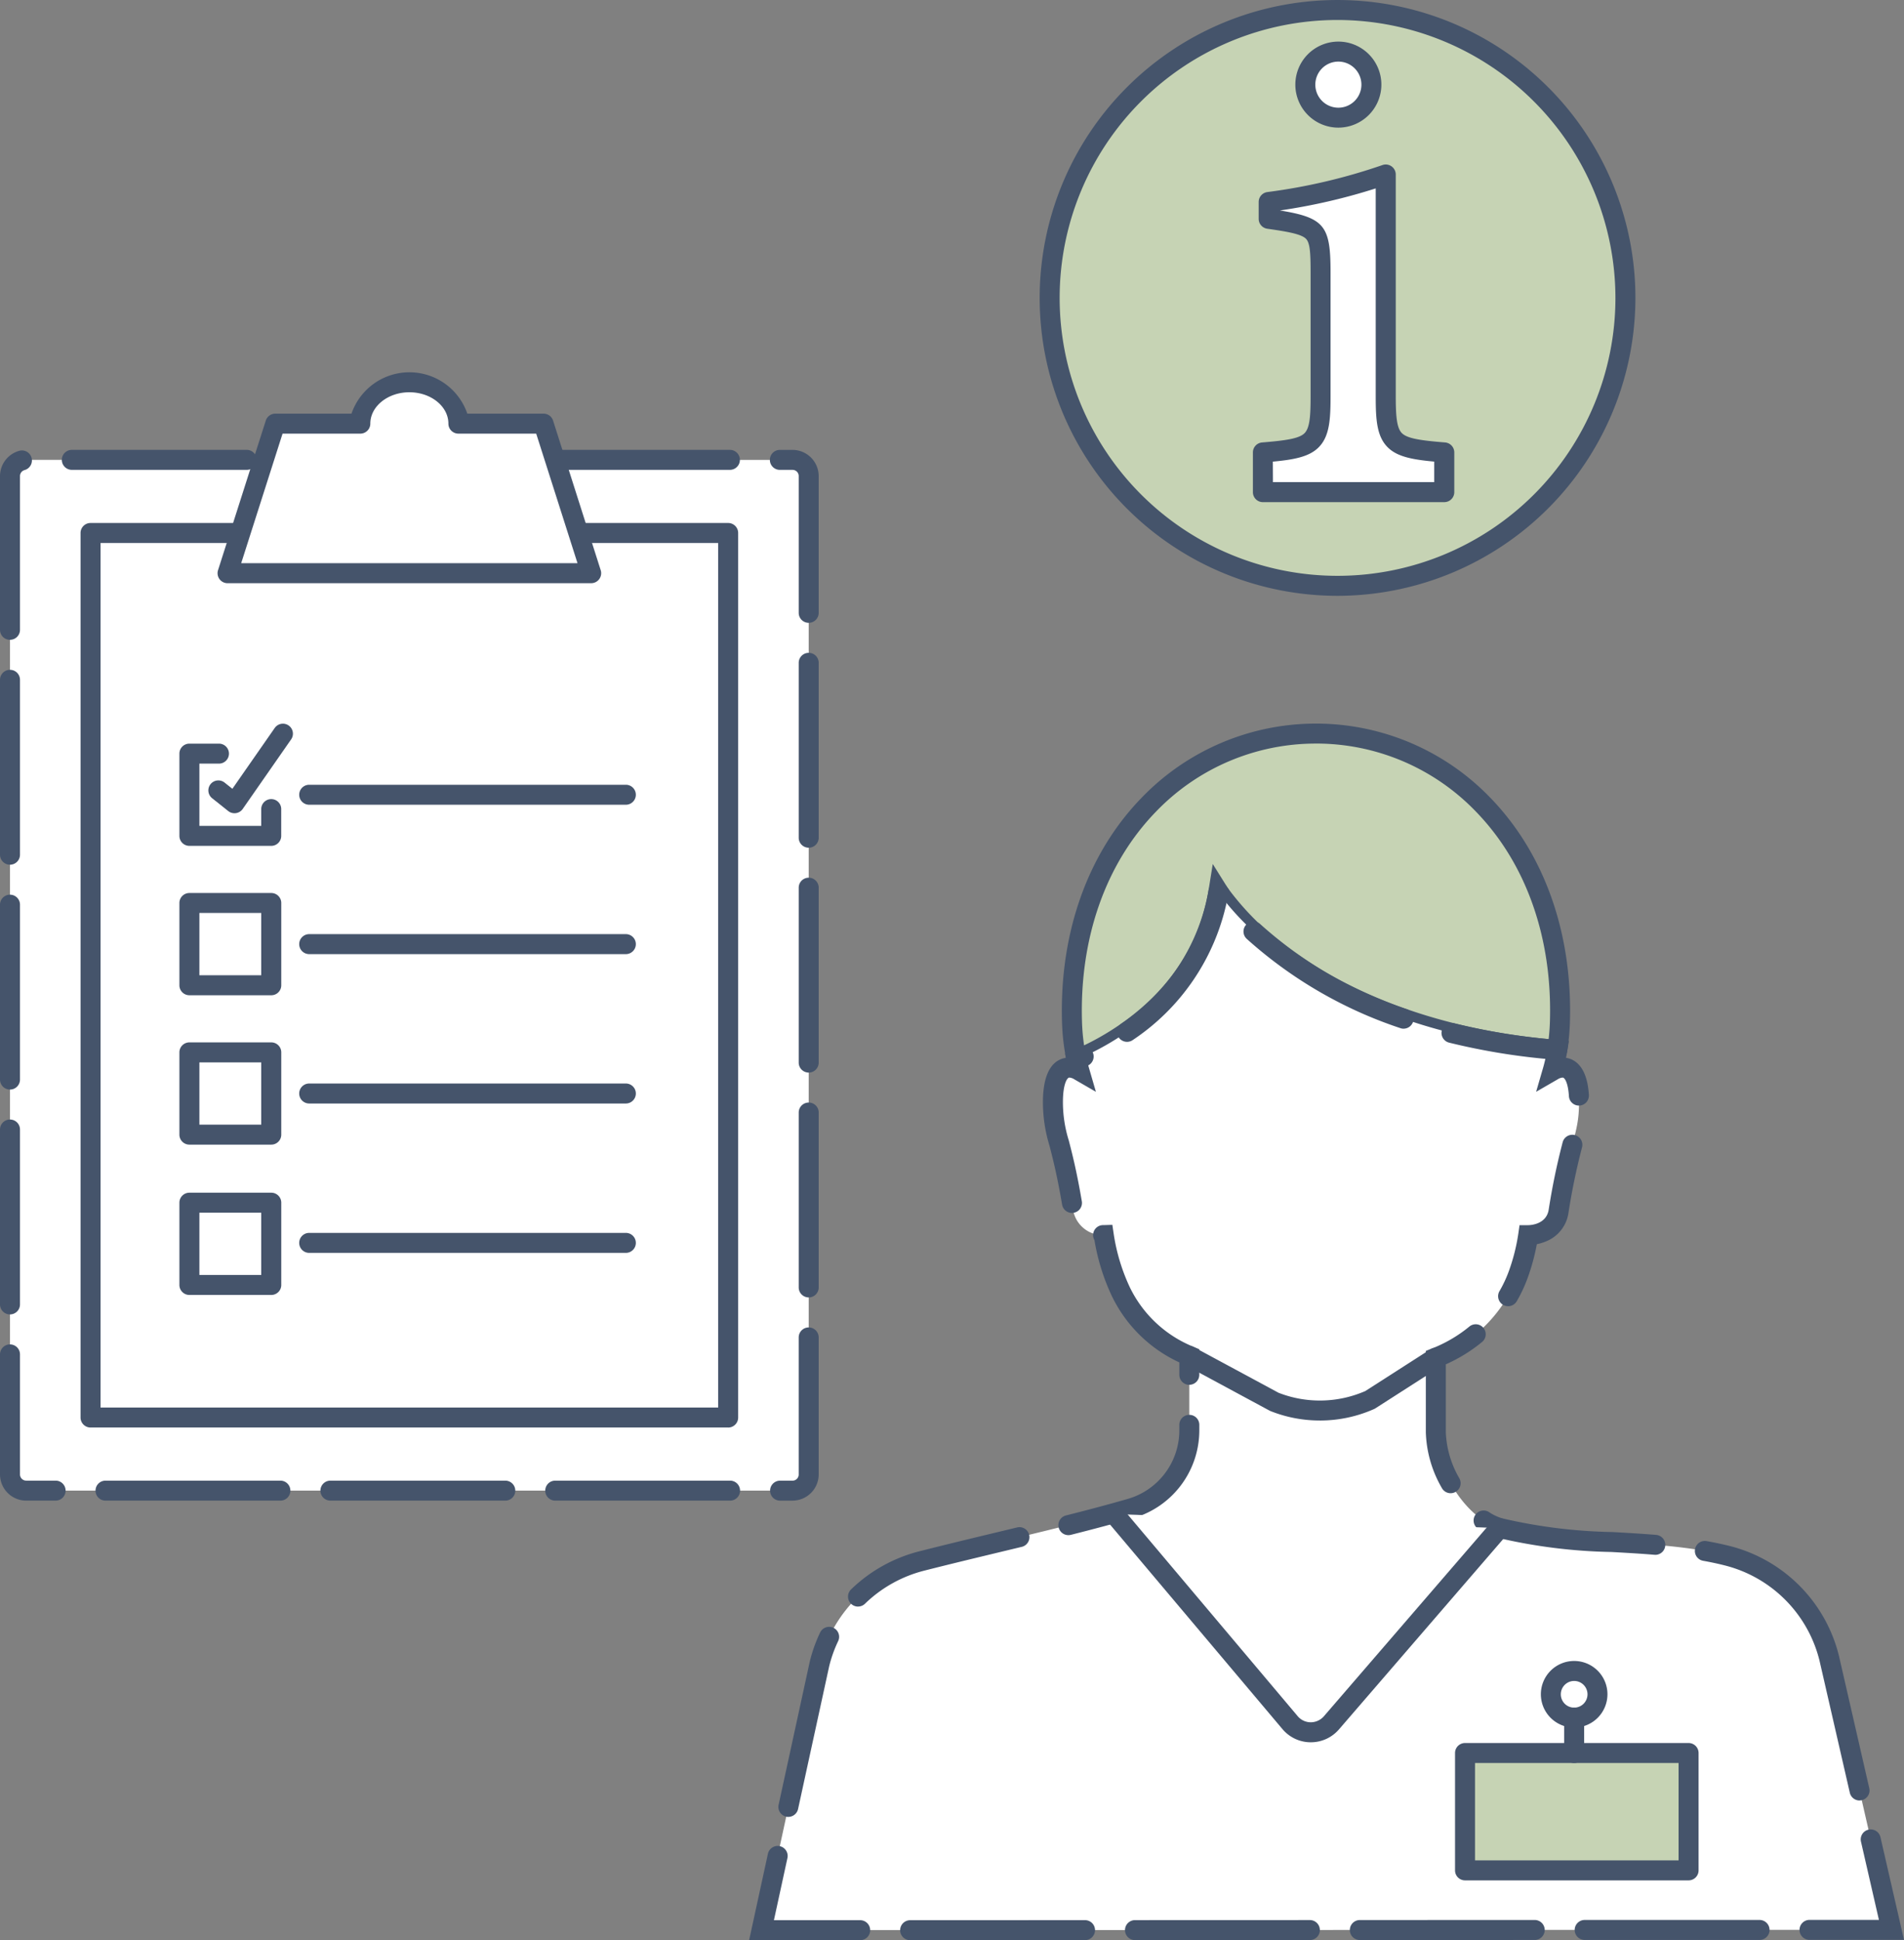 <?xml version="1.0" encoding="UTF-8"?> <svg xmlns="http://www.w3.org/2000/svg" xmlns:xlink="http://www.w3.org/1999/xlink" width="157" height="159.968" viewBox="0 0 157 159.968"><rect x="0" y="0" width="157" height="159.968" fill="#808080" stroke="none"/><defs><clipPath id="a"><rect width="157" height="159.968" fill="none"></rect></clipPath></defs><g clip-path="url(#a)"><path d="M48.942,184.065H68.527A1.333,1.333,0,0,1,69.86,185.4V267.71a1.333,1.333,0,0,1-1.333,1.339H5.333A1.337,1.337,0,0,1,4,267.71V185.4a1.337,1.337,0,0,1,1.333-1.339H24.918" transform="translate(-3.176 -146.148)" fill="#fff"></path><path d="M65.351,266.7H64.324a.824.824,0,0,1,0-1.648h1.026a.507.507,0,0,0,.509-.515V253.242a.824.824,0,1,1,1.648,0v11.293a2.163,2.163,0,0,1-2.157,2.163m-5.146,0H45.784a.824.824,0,0,1,0-1.648H60.2a.824.824,0,0,1,0,1.648m-18.54,0H27.245a.824.824,0,0,1,0-1.648h14.42a.824.824,0,0,1,0,1.648m-18.54,0H8.7a.824.824,0,0,1,0-1.648h14.42a.824.824,0,0,1,0,1.648m-18.54,0H2.157A2.163,2.163,0,0,1,0,264.534v-9.893a.824.824,0,0,1,1.648,0v9.893a.513.513,0,0,0,.509.515H4.585a.824.824,0,0,1,0,1.648M.824,251.346A.824.824,0,0,1,0,250.522V236.1a.824.824,0,0,1,1.648,0v14.42a.824.824,0,0,1-.824.824m65.86-1.4a.824.824,0,0,1-.824-.824V234.7a.824.824,0,0,1,1.648,0v14.42a.824.824,0,0,1-.824.824M.824,232.806A.824.824,0,0,1,0,231.982v-14.42a.824.824,0,0,1,1.648,0v14.42a.824.824,0,0,1-.824.824m65.86-1.4a.824.824,0,0,1-.824-.824v-14.42a.824.824,0,0,1,1.648,0v14.42a.824.824,0,0,1-.824.824M.824,214.266A.824.824,0,0,1,0,213.442v-14.42a.824.824,0,1,1,1.648,0v14.42a.824.824,0,0,1-.824.824m65.86-1.4a.824.824,0,0,1-.824-.824v-14.42a.824.824,0,1,1,1.648,0v14.42a.824.824,0,0,1-.824.824M.824,195.726A.824.824,0,0,1,0,194.9V182.228a2.167,2.167,0,0,1,1.591-2.088.824.824,0,0,1,.434,1.59.516.516,0,0,0-.377.5V194.9a.824.824,0,0,1-.824.824m65.86-1.4a.824.824,0,0,1-.824-.824V182.228a.507.507,0,0,0-.509-.515H64.306a.824.824,0,1,1,0-1.648h1.044a2.163,2.163,0,0,1,2.157,2.163V193.5a.824.824,0,0,1-.824.824m-6.5-12.613H45.766a.824.824,0,1,1,0-1.648h14.42a.824.824,0,1,1,0,1.648m-39.843,0H5.923a.824.824,0,1,1,0-1.648h14.42a.824.824,0,1,1,0,1.648" transform="translate(0 -142.972)" fill="#45546b"></path><path d="M76.465,213.323H88.817v72.931H36.24V213.323H48.592" transform="translate(-28.775 -169.379)" fill="#fff"></path><path d="M85.642,283.9H33.065a.824.824,0,0,1-.824-.824V210.147a.824.824,0,0,1,.824-.824H45.417a.824.824,0,1,1,0,1.648H33.889v71.283H84.818V210.971H73.29a.824.824,0,0,1,0-1.648H85.642a.824.824,0,0,1,.824.824v72.931a.824.824,0,0,1-.824.824" transform="translate(-25.599 -166.203)" fill="#45546b"></path><line x2="26.111" transform="translate(25.495 77.843)" fill="#fff"></line><path d="M146.7,375.531h-26.11a.824.824,0,0,1,0-1.648H146.7a.824.824,0,0,1,0,1.648" transform="translate(-95.094 -296.864)" fill="#45546b"></path><line x2="26.111" transform="translate(25.495 90.159)" fill="#fff"></line><path d="M146.7,435.319h-26.11a.824.824,0,1,1,0-1.648H146.7a.824.824,0,1,1,0,1.648" transform="translate(-95.094 -344.336)" fill="#45546b"></path><rect width="6.752" height="6.782" transform="translate(15.617 86.768)" fill="#fff"></rect><path d="M79.388,425.639H72.636a.824.824,0,0,1-.824-.824v-6.782a.824.824,0,0,1,.824-.824h6.752a.824.824,0,0,1,.824.824v6.782a.824.824,0,0,1-.824.824m-5.928-1.648h5.1v-5.134h-5.1Z" transform="translate(-57.019 -331.265)" fill="#45546b"></path><rect width="6.752" height="6.782" transform="translate(15.617 74.452)" fill="#fff"></rect><path d="M79.388,365.851H72.636a.824.824,0,0,1-.824-.824v-6.782a.824.824,0,0,1,.824-.824h6.752a.824.824,0,0,1,.824.824v6.782a.824.824,0,0,1-.824.824M73.46,364.2h5.1v-5.134h-5.1Z" transform="translate(-57.019 -283.793)" fill="#45546b"></path><line x2="26.111" transform="translate(25.495 102.475)" fill="#fff"></line><path d="M146.7,495.107h-26.11a.824.824,0,1,1,0-1.648H146.7a.824.824,0,1,1,0,1.648" transform="translate(-95.094 -391.808)" fill="#45546b"></path><path d="M120,165.427l-1.924-6.027-.95-2.988H110.11v0c0-1.883-1.81-3.409-4.043-3.409s-4.043,1.526-4.043,3.409H95.01l-.956,2.988-1.924,6.027-1.057,3.317h29.986Z" transform="translate(-72.312 -121.483)" fill="#fff"></path><path d="M117.883,166.392H87.9a.824.824,0,0,1-.785-1.074l3.937-12.333a.824.824,0,0,1,.785-.573h6.283a5.048,5.048,0,0,1,9.55,0h6.287a.824.824,0,0,1,.785.574L117.611,162h0l1.057,3.317a.824.824,0,0,1-.785,1.074m-28.859-1.648h27.732L113.35,154.06h-6.416a.824.824,0,0,1-.824-.84c-.009-1.419-1.45-2.571-3.219-2.571s-3.219,1.16-3.219,2.585a.826.826,0,0,1-.518.767.836.836,0,0,1-.308.06H92.435Z" transform="translate(-69.136 -118.307)" fill="#45546b"></path><line x2="26.111" transform="translate(25.495 65.527)" fill="#fff"></line><path d="M146.7,315.743h-26.11a.824.824,0,1,1,0-1.648H146.7a.824.824,0,1,1,0,1.648" transform="translate(-95.094 -249.392)" fill="#45546b"></path><rect width="6.752" height="6.782" transform="translate(15.617 99.163)" fill="#fff"></rect><path d="M79.388,485.806H72.636a.824.824,0,0,1-.824-.824V478.2a.824.824,0,0,1,.824-.824h6.752a.824.824,0,0,1,.824.824v6.782a.824.824,0,0,1-.824.824m-5.928-1.648h5.1v-5.135h-5.1Z" transform="translate(-57.019 -379.038)" fill="#45546b"></path><path d="M82.564,306.207v2.208H75.812v-6.782h2.437" transform="translate(-60.195 -239.497)" fill="#fff"></path><path d="M79.388,306.063H72.636a.824.824,0,0,1-.824-.824v-6.782a.824.824,0,0,1,.824-.824h2.437a.824.824,0,1,1,0,1.648H73.46v5.134h5.1v-1.384a.824.824,0,0,1,1.648,0v2.208a.824.824,0,0,1-.824.824" transform="translate(-57.019 -236.321)" fill="#45546b"></path><path d="M87.384,298.332l1.332,1.057,3.992-5.735" transform="translate(-69.383 -233.162)" fill="#fff"></path><path d="M85.539,297.036a.824.824,0,0,1-.512-.179L83.7,295.8a.824.824,0,1,1,1.025-1.291l.644.512,3.491-5.014a.824.824,0,1,1,1.353.941l-3.992,5.735a.823.823,0,0,1-.676.353" transform="translate(-66.207 -229.986)" fill="#45546b"></path><path d="M441.116,306.67s7.115,11.352,27.943,13.024a17.689,17.689,0,0,0,.224-2.368c.407-14.326-9.043-23.718-20.118-23.718S428.641,303,429.047,317.326a17.141,17.141,0,0,0,.376,3.167c2.576-1.061,10.274-4.936,11.693-13.822" transform="translate(-340.654 -233.125)" fill="#c6d3b4"></path><path d="M426.248,318.141a.824.824,0,0,1-.805-.649,18.029,18.029,0,0,1-.394-3.319c-.208-7.328,2.126-13.883,6.571-18.456a19.958,19.958,0,0,1,28.742,0c4.445,4.573,6.779,11.128,6.571,18.456a18.65,18.65,0,0,1-.235,2.478.823.823,0,0,1-.879.688c-10.942-.878-18.1-4.445-22.187-7.283a28.108,28.108,0,0,1-5.256-4.649c-2.174,8.109-9.5,11.717-11.814,12.672a.822.822,0,0,1-.314.062m19.743-26.885a18.266,18.266,0,0,0-13.189,5.61c-4.132,4.251-6.3,10.381-6.106,17.261a17.066,17.066,0,0,0,.174,2.011c2.942-1.407,9.047-5.194,10.257-12.773a.824.824,0,0,1,1.511-.309,22.967,22.967,0,0,0,6.017,5.7c3.811,2.631,10.436,5.924,20.521,6.869.057-.495.094-1,.108-1.5.2-6.88-1.973-13.01-6.105-17.261a18.265,18.265,0,0,0-13.189-5.61" transform="translate(-337.479 -229.949)" fill="#45546b"></path><path d="M392.868,420.2a11.6,11.6,0,0,0-8.423-8.465c-5.984-1.52-13.406-.738-18.773-2.285-2.857-.823-5.247-4.909-5.247-7.876v-6.162a11.774,11.774,0,0,0,6.81-6.875,16.74,16.74,0,0,0,.813-3.226,2.5,2.5,0,0,0,2.505-1.964c.978-6.064,1.685-6.326,1.685-8.989s-.989-3.294-2.179-2.606a14.752,14.752,0,0,0,.381-1.716c-20.828-1.671-27.943-13.024-27.943-13.024-1.419,8.887-9.117,12.762-11.693,13.822.083.379.165.692.23.917-1.19-.688-2.179-.055-2.179,2.606s.707,2.926,1.685,8.989a2.5,2.5,0,0,0,2.505,1.964,16.74,16.74,0,0,0,1.406,4.657,10.826,10.826,0,0,0,5.65,5.3v6.162a6.676,6.676,0,0,1-4.834,6.413c-5.363,1.545-11.259,2.816-17.235,4.335a11.6,11.6,0,0,0-8.424,8.465l-4.778,21.969L398,442.583Z" transform="translate(-242.034 -283.472)" fill="#fff"></path><path d="M299.864,434.572l1.553-7.14a.824.824,0,0,1,1.61.35l-1.118,5.141,7.113,0h0a.824.824,0,0,1,0,1.648Zm13.278,0a.824.824,0,0,1,0-1.648l14.42-.005h0a.824.824,0,0,1,0,1.648l-14.42.005Zm18.54-.007a.824.824,0,0,1,0-1.648l14.42-.005h0a.824.824,0,0,1,0,1.648l-14.42.005Zm18.54-.007a.824.824,0,0,1,0-1.648l14.42-.005h0a.824.824,0,0,1,0,1.648l-14.42.005Zm18.54-.007a.824.824,0,1,1,0-1.648l14.42,0h0a.824.824,0,0,1,0,1.648Zm18.54-.006a.824.824,0,0,1,0-1.648l5.723,0-1.482-6.461a.824.824,0,0,1,1.606-.369l1.944,8.477-7.791,0Zm-84.2-10.136a.825.825,0,0,1-.806-1l2.572-11.824a12.36,12.36,0,0,1,.84-2.359.824.824,0,1,1,1.488.707,10.749,10.749,0,0,0-.726,2.034L303.9,423.756a.825.825,0,0,1-.8.649m88.325-1.351a.825.825,0,0,1-.8-.64l-2.5-10.895a10.754,10.754,0,0,0-7.823-7.85c-.554-.141-1.15-.268-1.773-.379a.824.824,0,1,1,.288-1.623c.663.117,1.3.253,1.892.4a12.4,12.4,0,0,1,9.021,9.067l2.5,10.907a.824.824,0,0,1-.8,1.008m-82.587-15.983a.824.824,0,0,1-.574-1.415,12.494,12.494,0,0,1,5.623-3.141c2.175-.553,4.357-1.077,6.466-1.584l1.64-.395a.824.824,0,0,1,.387,1.6l-1.642.395c-2.1.506-4.281,1.029-6.446,1.579a10.846,10.846,0,0,0-4.88,2.726.821.821,0,0,1-.574.233m65.746-4.268c-.022,0-.045,0-.068,0-1.176-.1-2.383-.165-3.551-.232a44.315,44.315,0,0,1-9.462-1.19,5.706,5.706,0,0,1-1.55-.729.824.824,0,0,1,.906-1.376,4.058,4.058,0,0,0,1.1.522,43.215,43.215,0,0,0,9.1,1.129c1.177.067,2.4.137,3.591.235a.824.824,0,0,1-.066,1.645m-48.4-1.624a.824.824,0,0,1-.2-1.623c1.944-.49,3.616-.938,5.111-1.369a5.881,5.881,0,0,0,4.238-5.621v-.482a.824.824,0,0,1,1.648,0v.482a7.537,7.537,0,0,1-5.43,7.205c-1.513.436-3.2.888-5.164,1.383a.835.835,0,0,1-.2.025m31.518-3.457a.824.824,0,0,1-.721-.423,9.737,9.737,0,0,1-1.325-4.588v-6.723l.522-.206a11.435,11.435,0,0,0,3.086-1.816.824.824,0,0,1,1.048,1.271,13.048,13.048,0,0,1-3.008,1.859v5.614a8.194,8.194,0,0,0,1.117,3.786.824.824,0,0,1-.719,1.225m-21.546-8.934a.824.824,0,0,1-.824-.824v-1.026a11.551,11.551,0,0,1-5.572-5.483,17.578,17.578,0,0,1-1.429-4.6.824.824,0,0,1,.745-1.237h.015l.716-.022.108.726a15.91,15.91,0,0,0,1.336,4.428,9.974,9.974,0,0,0,5.224,4.89l.5.212v2.107a.824.824,0,0,1-.824.824m26.289-6.481a.824.824,0,0,1-.712-1.238,10.277,10.277,0,0,0,.782-1.675,15.957,15.957,0,0,0,.773-3.067l.1-.7h.711c.152,0,1.494-.043,1.692-1.271a55.569,55.569,0,0,1,1.152-5.562.824.824,0,0,1,1.6.412,53.887,53.887,0,0,0-1.121,5.412,2.987,2.987,0,0,1-1.828,2.337,3.945,3.945,0,0,1-.78.241,17.615,17.615,0,0,1-.749,2.76,11.945,11.945,0,0,1-.907,1.943.823.823,0,0,1-.713.41m-35.965-7.69a.824.824,0,0,1-.811-.686c-.416-2.445-.78-3.85-1.045-4.875a12.217,12.217,0,0,1-.537-3.561c0-2.863,1.086-3.552,1.9-3.668l-.077-.354.638-.263c.164-.068.349-.147.553-.239a.824.824,0,0,1,.724,1.48c.022.081.041.151.058.208l.573,1.97-1.777-1.027a.878.878,0,0,0-.413-.147c-.173,0-.53.5-.53,2.039a10.648,10.648,0,0,0,.484,3.148c.273,1.054.647,2.5,1.075,5.012a.824.824,0,0,1-.813.962m41.8-8.851a.824.824,0,0,1-.822-.775c-.067-1.118-.352-1.535-.516-1.535a.879.879,0,0,0-.412.147l-1.776,1.027.572-1.97c.054-.186.121-.437.19-.745a54.388,54.388,0,0,1-7.939-1.338.824.824,0,1,1,.4-1.6,53.313,53.313,0,0,0,8.589,1.375l.892.072-.145.883q-.045.276-.094.522c.67.1,1.742.651,1.885,3.064a.824.824,0,0,1-.774.872h-.05m-37.258-5.254a.824.824,0,0,1-.472-1.5,16.59,16.59,0,0,0,7.192-10.992l.347-2.171,1.166,1.864c0,.008.042.066.113.167a.824.824,0,0,1-.121,1.084,18.292,18.292,0,0,1-7.754,11.4.822.822,0,0,1-.47.148m22.808-1.083a.819.819,0,0,1-.271-.046,35.791,35.791,0,0,1-12.672-7.365.824.824,0,0,1,1.121-1.208,34.142,34.142,0,0,0,12.092,7.016.824.824,0,0,1-.271,1.6" transform="translate(-238.093 -274.604)" fill="#45546b"></path><path d="M477.743,607.14,463.885,623.2a2.238,2.238,0,0,1-3.405-.019l-14.5-17.2" transform="translate(-354.106 -481.149)" fill="#fff"></path><path d="M459.015,621.623H459a3.056,3.056,0,0,1-2.323-1.088l-14.5-17.2a.824.824,0,1,1,1.26-1.062l14.5,17.2a1.412,1.412,0,0,0,1.073.5,1.444,1.444,0,0,0,1.079-.49l13.857-16.059a.824.824,0,1,1,1.248,1.077l-13.857,16.059a3.058,3.058,0,0,1-2.318,1.062" transform="translate(-350.929 -477.972)" fill="#45546b"></path><path d="M476.05,542.722l7.011,3.78a10.147,10.147,0,0,0,7.9-.161l5.416-3.475" transform="translate(-377.985 -430.922)" fill="#fff"></path><path d="M483.639,544.865a10.972,10.972,0,0,1-4.06-.775.768.768,0,0,1-.086-.04l-7.011-3.781a.824.824,0,1,1,.782-1.45l6.968,3.758a9.373,9.373,0,0,0,7.157-.141l5.363-3.44a.824.824,0,1,1,.89,1.387l-5.416,3.475a.849.849,0,0,1-.109.059,10.99,10.99,0,0,1-4.478.949" transform="translate(-374.808 -427.745)" fill="#45546b"></path><rect width="18.434" height="9.676" transform="translate(120.803 144.535)" fill="#c6d3b4"></rect><path d="M601.685,708.958H583.251a.824.824,0,0,1-.824-.824v-9.676a.824.824,0,0,1,.824-.824h18.434a.824.824,0,0,1,.824.824v9.676a.824.824,0,0,1-.824.824m-17.61-1.648h16.786v-8.028H584.075Z" transform="translate(-462.448 -553.923)" fill="#45546b"></path><path d="M624.628,670.716a1.921,1.921,0,1,1-1.921-1.921,1.921,1.921,0,0,1,1.921,1.921" transform="translate(-492.905 -531.025)" fill="#fff"></path><path d="M619.531,670.284a2.745,2.745,0,1,1,2.745-2.745,2.748,2.748,0,0,1-2.745,2.745m0-3.842a1.1,1.1,0,1,0,1.1,1.1,1.1,1.1,0,0,0-1.1-1.1" transform="translate(-489.729 -527.848)" fill="#45546b"></path><line y2="2.923" transform="translate(129.802 141.612)" fill="#fff"></line><path d="M626.935,688.016a.824.824,0,0,1-.824-.824v-2.923a.824.824,0,1,1,1.648,0v2.923a.824.824,0,0,1-.824.824" transform="translate(-497.134 -542.657)" fill="#45546b"></path><path d="M467.643,27.738A23.738,23.738,0,1,1,443.9,4a23.738,23.738,0,0,1,23.738,23.738" transform="translate(-333.613 -3.176)" fill="#c6d3b4"></path><path d="M440.728,49.125a24.562,24.562,0,1,1,24.562-24.562,24.59,24.59,0,0,1-24.562,24.562m0-47.477a22.914,22.914,0,1,0,22.914,22.914A22.94,22.94,0,0,0,440.728,1.648" transform="translate(-330.437)" fill="#45546b"></path><path d="M505.519,56.978V53.7c4.282-.349,4.758-.7,4.758-4.646V38.86c0-3.6-.2-3.833-4.282-4.414V33.053a48.717,48.717,0,0,0,9.652-2.265V49.056c0,3.948.476,4.3,4.826,4.646v3.276Zm8.941-33.6a2.723,2.723,0,1,1-2.723-2.722,2.723,2.723,0,0,1,2.723,2.722" transform="translate(-401.383 -16.4)" fill="#fff"></path><path d="M517.3,54.625H502.343a.824.824,0,0,1-.824-.824V50.525a.824.824,0,0,1,.757-.821c1.957-.16,3.034-.319,3.483-.748s.518-1.4.518-3.076v-10.2c0-1.641-.055-2.43-.38-2.767-.391-.4-1.571-.6-3.194-.831a.824.824,0,0,1-.708-.816V29.876a.824.824,0,0,1,.714-.817,47.615,47.615,0,0,0,9.489-2.226.825.825,0,0,1,1.1.778V45.88c0,1.673.083,2.659.523,3.072.458.432,1.553.592,3.545.751a.824.824,0,0,1,.758.822V53.8a.824.824,0,0,1-.824.824m-14.129-1.648h13.3V51.282c-1.756-.162-3-.388-3.785-1.13-.966-.91-1.04-2.344-1.04-4.272V28.757a49.327,49.327,0,0,1-7.9,1.819c3.725.6,4.175,1.314,4.175,5.107v10.2c0,1.925-.074,3.358-1.028,4.269-.779.743-2,.97-3.73,1.133Zm5.395-29.229a3.547,3.547,0,1,1,3.546-3.546,3.551,3.551,0,0,1-3.546,3.546m0-5.445a1.9,1.9,0,1,0,1.9,1.9,1.9,1.9,0,0,0-1.9-1.9" transform="translate(-398.207 -13.223)" fill="#45546b"></path></g></svg> 